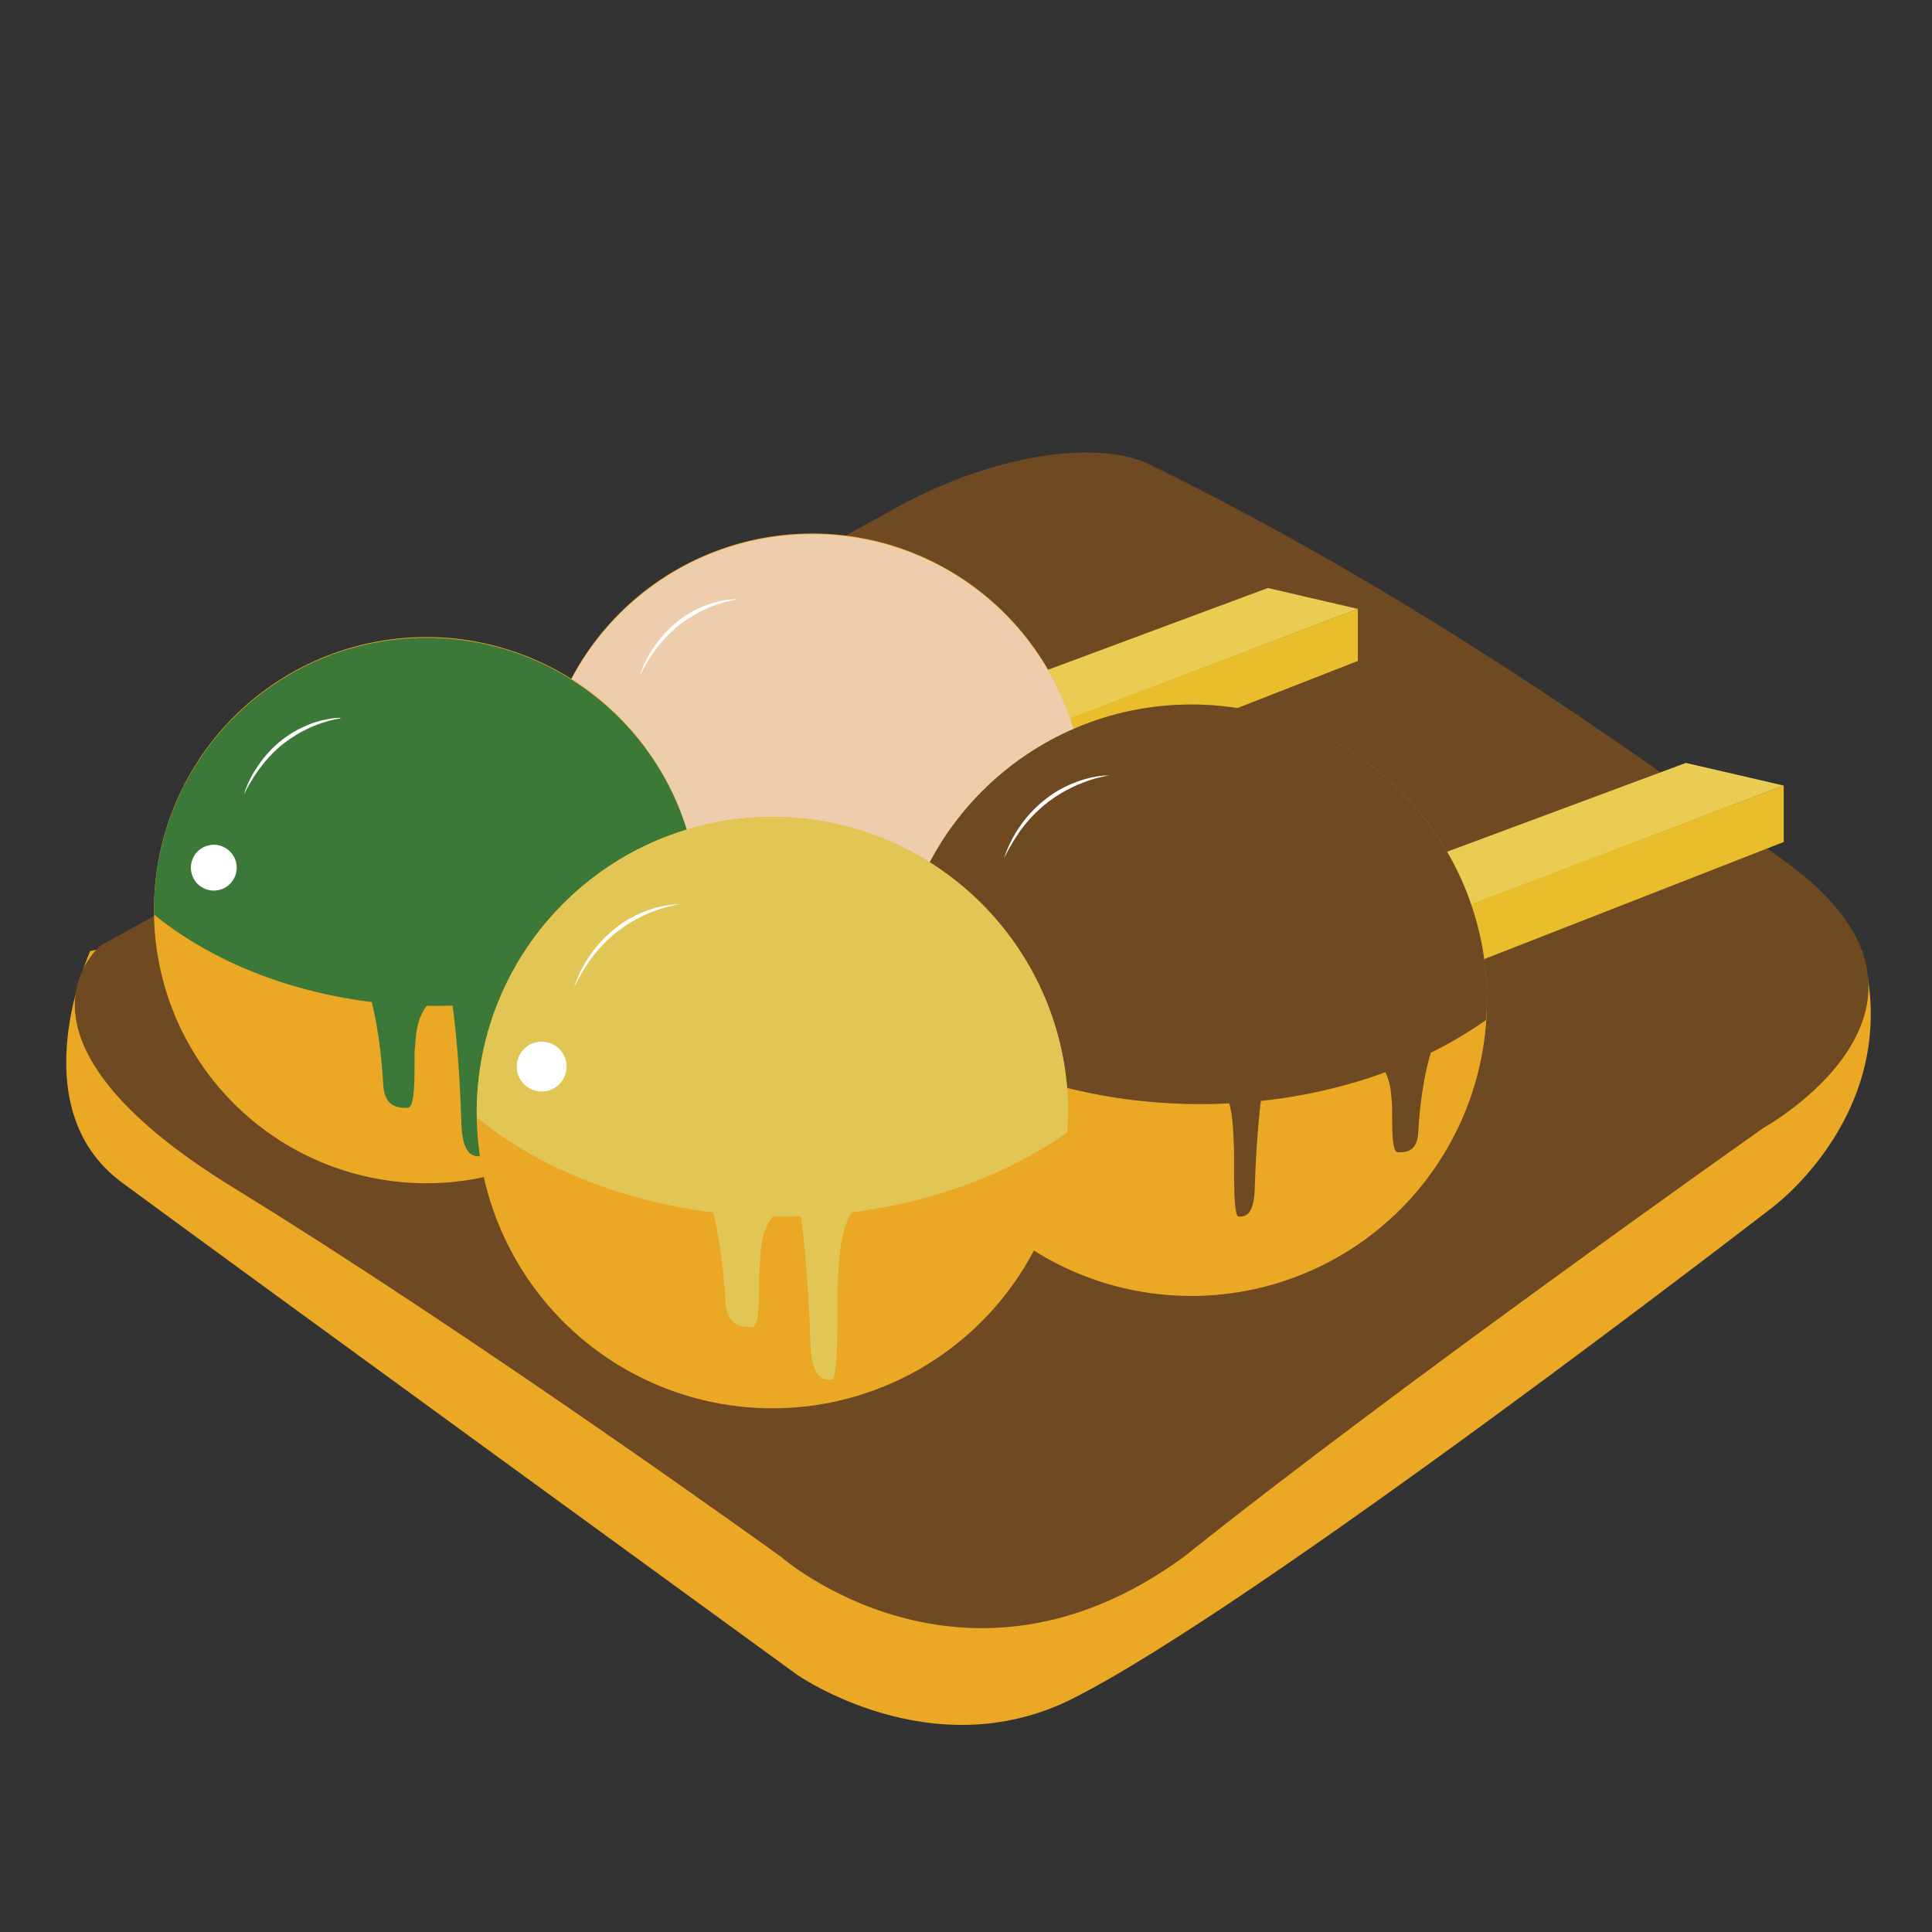 <?xml version="1.0" encoding="utf-8"?>
<!-- Скачано с сайта svg4.ru / Downloaded from svg4.ru -->
<svg width="800px" height="800px" viewBox="0 0 1024 1024" class="icon"  version="1.1" xmlns="http://www.w3.org/2000/svg"><rect x="0" y="0" width="1024" height="1024" fill="#333333" stroke="none"/><path d="M47.838 504.062s-37.819 82.411 16.863 122.77 357.515 260.639 357.515 260.639 71.475 50.237 145.842 13.053c97.228-48.614 371.062-260.357 371.062-260.357s71.122-51.86 47.697-136.458c-669.872-58.563-938.978 0.353-938.978 0.353z" fill="#EBA824" /><path d="M53.483 501.028s-60.044 48.402 70.134 128.415 290.344 195.726 290.344 195.726 97.228 85.022 213.507 0c112.821-90.243 307.278-227.407 307.278-227.407s116.561-64.489 12.136-140.621c-88.479-64.489-203.629-145.56-338.041-211.178-23.072-11.289-75.708-8.749-134.13 23.284-51.084 28.011-421.228 231.781-421.228 231.781z" fill="#6E4921" /><path d="M443.877 396.462l228.112-84.81 47.697 11.078-260.921 99.486z" fill="#EACC53" /><path d="M719.686 322.73v27.588L470.548 447.757l-2.47-29.564z" fill="#EABD2C" /><path d="M430.471 427.507m-144.361 0a144.361 144.361 0 1 0 288.721 0 144.361 144.361 0 1 0-288.721 0Z" fill="#EBA824" /><path d="M430.471 283.147c-79.73 0-144.361 64.631-144.361 144.361 0 0.847 0.141 1.623 0.141 2.47 36.549 29.634 89.678 48.261 148.876 48.261 54.188 0 103.296-15.664 139.28-41.064 0.212-3.246 0.494-6.421 0.494-9.666 0-79.73-64.631-144.361-144.431-144.361z" fill="#EECDAD" /><path d="M549.29 447.969s-6.209 13.829-7.973 43.534c-0.282 10.301-6.209 10.301-10.019 10.301s-2.328-21.167-2.963-24.695c-0.564-3.528 0.564-21.802-17.922-22.931 32.668-8.255 38.877-6.209 38.877-6.209z" fill="#EECDAD" /><path d="M467.866 455.307s-4.868 19.968-6.28 63.008c-0.212 14.888-4.868 14.888-7.902 14.888-3.034 0-1.834-30.622-2.328-35.773-0.494-5.08 0.494-31.469-14.182-33.162 25.753-11.924 30.692-8.961 30.692-8.961z" fill="#6E4921" /><path d="M390.535 317.791s-1.058 0.141-2.893 0.494c-0.917 0.212-2.046 0.494-3.316 0.776-1.27 0.353-2.681 0.776-4.163 1.27-1.482 0.494-3.105 1.129-4.798 1.834-1.693 0.706-3.387 1.552-5.151 2.47-0.917 0.423-1.764 0.988-2.611 1.482-0.847 0.564-1.764 1.058-2.611 1.623-0.847 0.564-1.764 1.129-2.611 1.764l-1.27 0.917-1.27 0.988c-1.693 1.27-3.246 2.752-4.727 4.163l-1.129 1.129c-0.353 0.353-0.706 0.706-1.058 1.129-0.706 0.706-1.341 1.482-2.046 2.258-1.27 1.552-2.54 3.034-3.598 4.516-0.282 0.353-0.564 0.706-0.776 1.058-0.282 0.353-0.494 0.706-0.706 1.058-0.494 0.706-0.988 1.411-1.411 2.046-0.847 1.341-1.623 2.611-2.258 3.74-0.635 1.129-1.27 2.117-1.623 2.963-0.847 1.693-1.411 2.611-1.411 2.611s0.353-0.988 0.988-2.822c0.282-0.917 0.776-1.976 1.341-3.175 0.494-1.199 1.199-2.54 1.976-4.022 0.353-0.706 0.847-1.482 1.27-2.187 0.212-0.353 0.423-0.776 0.706-1.129s0.494-0.776 0.776-1.129c0.988-1.552 2.187-3.175 3.457-4.798 1.27-1.552 2.681-3.175 4.233-4.727 1.552-1.482 3.105-3.034 4.868-4.375l1.27-0.988 1.341-0.988c0.847-0.635 1.834-1.199 2.681-1.834 1.834-1.129 3.669-2.187 5.503-3.034 1.834-0.917 3.669-1.623 5.433-2.328 1.764-0.635 3.457-1.129 5.01-1.552 3.175-0.776 5.856-1.199 7.761-1.341 0.917-0.071 1.693-0.071 2.187-0.141 0.353 0.282 0.635 0.282 0.635 0.282z" fill="#FFFFFF" /><path d="M318.285 396.815m-12.136 0a12.136 12.136 0 1 0 24.272 0 12.136 12.136 0 1 0-24.272 0Z" fill="#FFFFFF" /><path d="M225.995 482.401m-144.361 0a144.361 144.361 0 1 0 288.721 0 144.361 144.361 0 1 0-288.721 0Z" fill="#EBA824" /><path d="M225.995 338.041c-79.73 0-144.361 64.631-144.361 144.361 0 0.847 0.141 1.623 0.141 2.47 36.549 29.634 89.678 48.261 148.876 48.261 54.188 0 103.296-15.664 139.28-41.064 0.212-3.246 0.494-6.421 0.494-9.666-0.071-79.73-64.701-144.361-144.431-144.361z" fill="#3C7837" /><path d="M192.692 517.115s8.044 17.992 10.372 56.658c0.353 13.406 8.044 13.406 13.053 13.406s3.034-27.588 3.81-32.174c0.776-4.586-0.776-28.364 23.355-29.846-42.546-10.725-50.59-8.044-50.59-8.044z" fill="#3C7837" /><path d="M236.297 511.471s6.35 26.036 8.185 81.988c0.282 19.403 6.35 19.403 10.301 19.403s2.399-39.865 3.034-46.497c0.635-6.632-0.635-40.994 18.486-43.181-33.585-15.593-40.006-11.713-40.006-11.713z" fill="#3C7837" /><path d="M180.698 380.728s-1.058 0.141-2.893 0.494c-0.917 0.212-2.046 0.494-3.316 0.776-1.27 0.353-2.681 0.776-4.163 1.27-1.482 0.494-3.105 1.129-4.798 1.834-1.693 0.706-3.387 1.552-5.151 2.47-0.917 0.423-1.764 0.988-2.611 1.482-0.847 0.564-1.764 1.058-2.611 1.623-0.847 0.564-1.764 1.129-2.611 1.764l-1.27 0.917-1.27 0.988c-1.693 1.27-3.246 2.752-4.727 4.163l-1.129 1.129c-0.353 0.353-0.706 0.706-1.058 1.129-0.706 0.706-1.341 1.482-2.046 2.258-1.27 1.552-2.54 3.034-3.598 4.516-0.282 0.353-0.564 0.706-0.776 1.058-0.282 0.353-0.494 0.706-0.706 1.058-0.494 0.706-0.988 1.411-1.411 2.046-0.847 1.341-1.623 2.611-2.258 3.74-0.635 1.129-1.27 2.117-1.623 2.963-0.847 1.693-1.411 2.611-1.411 2.611s0.353-0.988 0.988-2.822c0.282-0.917 0.776-1.976 1.341-3.175 0.494-1.199 1.199-2.54 1.976-4.022 0.353-0.706 0.847-1.482 1.27-2.187 0.212-0.353 0.423-0.776 0.706-1.129s0.494-0.776 0.776-1.129c0.988-1.552 2.187-3.175 3.457-4.798 1.27-1.552 2.681-3.175 4.233-4.727 1.552-1.482 3.105-3.034 4.868-4.375l1.27-0.988 1.341-0.988c0.847-0.635 1.834-1.199 2.681-1.834 1.834-1.129 3.669-2.187 5.503-3.034 1.834-0.917 3.669-1.623 5.433-2.328 1.764-0.635 3.457-1.129 5.01-1.552 3.175-0.776 5.856-1.199 7.761-1.341 0.917-0.071 1.693-0.071 2.187-0.141 0.353 0.282 0.635 0.282 0.635 0.282z" fill="#FFFFFF" /><path d="M113.315 459.893m-12.136 0a12.136 12.136 0 1 0 24.272 0 12.136 12.136 0 1 0-24.272 0Z" fill="#FFFFFF" /><path d="M645.953 496.442l247.586-92.077 51.86 11.995-283.288 108.023z" fill="#EACC53" /><path d="M945.399 416.359v29.916L674.882 552.041l-2.681-32.104z" fill="#EABD2C" /><path d="M631.418 530.169m-156.708 0a156.708 156.708 0 1 0 313.416 0 156.708 156.708 0 1 0-313.416 0Z" fill="#EBA824" /><path d="M631.418 373.39c-86.574 0-156.708 70.205-156.708 156.708 0 0.917 0.141 1.764 0.141 2.681 39.653 32.174 97.369 52.424 161.577 52.424 58.845 0 112.186-17.004 151.205-44.592 0.212-3.528 0.564-6.985 0.564-10.513-0.071-86.503-70.205-156.708-156.779-156.708z" fill="#6E4921" /><path d="M760.327 552.324s-6.703 15.029-8.608 47.273c-0.353 11.148-6.703 11.148-10.866 11.148s-2.54-23.002-3.175-26.812c-0.635-3.81 0.635-23.637-19.474-24.907 35.42-8.961 42.123-6.703 42.123-6.703zM671.918 560.297s-5.292 21.732-6.844 68.37c-0.282 16.158-5.292 16.158-8.608 16.158-3.316 0-2.046-33.233-2.54-38.807s0.494-34.22-15.452-36.055c28.152-12.912 33.444-9.666 33.444-9.666z" fill="#6E4921" /><path d="M588.026 410.997s-1.199 0.141-3.175 0.564c-0.988 0.212-2.187 0.494-3.598 0.847-1.341 0.353-2.893 0.847-4.516 1.411-1.623 0.564-3.387 1.27-5.221 1.976-1.834 0.776-3.74 1.693-5.645 2.681-0.988 0.494-1.905 1.058-2.893 1.623-0.917 0.564-1.905 1.199-2.893 1.764-0.917 0.635-1.905 1.27-2.822 1.976l-1.411 0.988-1.341 1.058c-1.834 1.411-3.528 2.963-5.151 4.516-0.423 0.353-0.776 0.776-1.199 1.199l-1.199 1.199c-0.776 0.776-1.482 1.623-2.187 2.47-1.411 1.693-2.752 3.246-3.881 4.868-0.282 0.423-0.564 0.776-0.847 1.199-0.282 0.423-0.564 0.776-0.776 1.199-0.494 0.776-1.058 1.482-1.482 2.258-0.917 1.482-1.764 2.822-2.47 4.092-0.706 1.27-1.341 2.328-1.764 3.246-0.917 1.834-1.482 2.822-1.482 2.822s0.423-1.129 1.129-3.034c0.353-0.988 0.847-2.117 1.411-3.387 0.564-1.341 1.341-2.752 2.117-4.304 0.423-0.776 0.917-1.552 1.341-2.399 0.212-0.423 0.494-0.847 0.776-1.27l0.847-1.27c1.129-1.693 2.328-3.457 3.74-5.151 0.706-0.847 1.411-1.764 2.187-2.611 0.776-0.847 1.552-1.693 2.399-2.54 1.693-1.623 3.387-3.246 5.292-4.727l1.411-1.129 1.411-1.058c0.917-0.706 1.976-1.341 2.893-1.976 1.976-1.27 4.022-2.328 5.997-3.316 1.976-0.988 4.022-1.764 5.856-2.47 1.905-0.706 3.74-1.27 5.433-1.693 3.457-0.917 6.35-1.341 8.396-1.482 1.058-0.071 1.834-0.141 2.399-0.141h0.917z" fill="#FFFFFF" /><path d="M509.566 496.795m-13.194 0a13.194 13.194 0 1 0 26.388 0 13.194 13.194 0 1 0-26.388 0Z" fill="#FFFFFF" /><path d="M409.374 589.719m-156.708 0a156.708 156.708 0 1 0 313.416 0 156.708 156.708 0 1 0-313.416 0Z" fill="#EBA824" /><path d="M409.374 433.011c-86.574 0-156.708 70.205-156.708 156.708 0 0.917 0.141 1.764 0.141 2.681 39.653 32.174 97.369 52.424 161.577 52.424 58.845 0 112.186-17.004 151.205-44.592 0.212-3.528 0.564-6.985 0.564-10.513 0-86.574-70.205-156.708-156.779-156.708z" fill="#E2C655" /><path d="M373.249 627.326s8.749 19.544 11.219 61.526c0.423 14.535 8.749 14.535 14.111 14.535s3.316-29.916 4.163-34.926c0.847-5.01-0.847-30.763 25.33-32.456-46.145-11.571-54.823-8.679-54.823-8.679z" fill="#E2C655" /><path d="M420.593 621.258s6.915 28.223 8.89 88.973c0.353 21.026 6.915 21.026 11.219 21.026s2.611-43.322 3.316-50.519c0.635-7.197-0.635-44.522 20.109-46.921-36.619-16.793-43.534-12.559-43.534-12.559z" fill="#E2C655" /><path d="M360.196 479.297s-1.199 0.141-3.175 0.564c-0.988 0.212-2.187 0.494-3.598 0.847-1.341 0.353-2.893 0.847-4.516 1.411-1.623 0.564-3.387 1.27-5.221 1.976-1.834 0.776-3.74 1.693-5.645 2.681-0.988 0.494-1.905 1.058-2.893 1.623-0.917 0.564-1.905 1.199-2.893 1.764-0.917 0.635-1.905 1.27-2.822 1.976l-1.411 0.988-1.341 1.058c-1.834 1.411-3.528 2.963-5.151 4.516-0.423 0.353-0.776 0.776-1.199 1.199l-1.199 1.199c-0.776 0.776-1.482 1.623-2.187 2.47-1.411 1.693-2.752 3.246-3.881 4.868-0.282 0.423-0.564 0.776-0.847 1.199-0.282 0.423-0.564 0.776-0.776 1.199-0.494 0.776-1.058 1.482-1.482 2.258-0.917 1.482-1.764 2.822-2.47 4.092-0.706 1.27-1.341 2.328-1.764 3.246-0.917 1.834-1.482 2.822-1.482 2.822s0.423-1.129 1.129-3.034c0.353-0.988 0.847-2.117 1.411-3.387 0.564-1.341 1.341-2.752 2.117-4.304 0.423-0.776 0.917-1.552 1.341-2.399 0.212-0.423 0.494-0.847 0.776-1.27l0.847-1.27c1.129-1.693 2.328-3.457 3.74-5.151 0.706-0.847 1.411-1.764 2.187-2.611 0.776-0.847 1.552-1.693 2.399-2.54 1.693-1.623 3.387-3.246 5.292-4.727l1.411-1.129 1.411-1.058c0.917-0.706 1.976-1.341 2.893-1.976 1.976-1.27 4.022-2.328 5.997-3.316 1.976-0.988 4.022-1.764 5.856-2.47 1.905-0.706 3.74-1.27 5.433-1.693 3.457-0.917 6.35-1.341 8.396-1.482 1.058-0.071 1.834-0.141 2.399-0.141h0.917z" fill="#FFFFFF" /><path d="M287.098 565.306m-13.194 0a13.194 13.194 0 1 0 26.388 0 13.194 13.194 0 1 0-26.388 0Z" fill="#FFFFFF" /></svg>